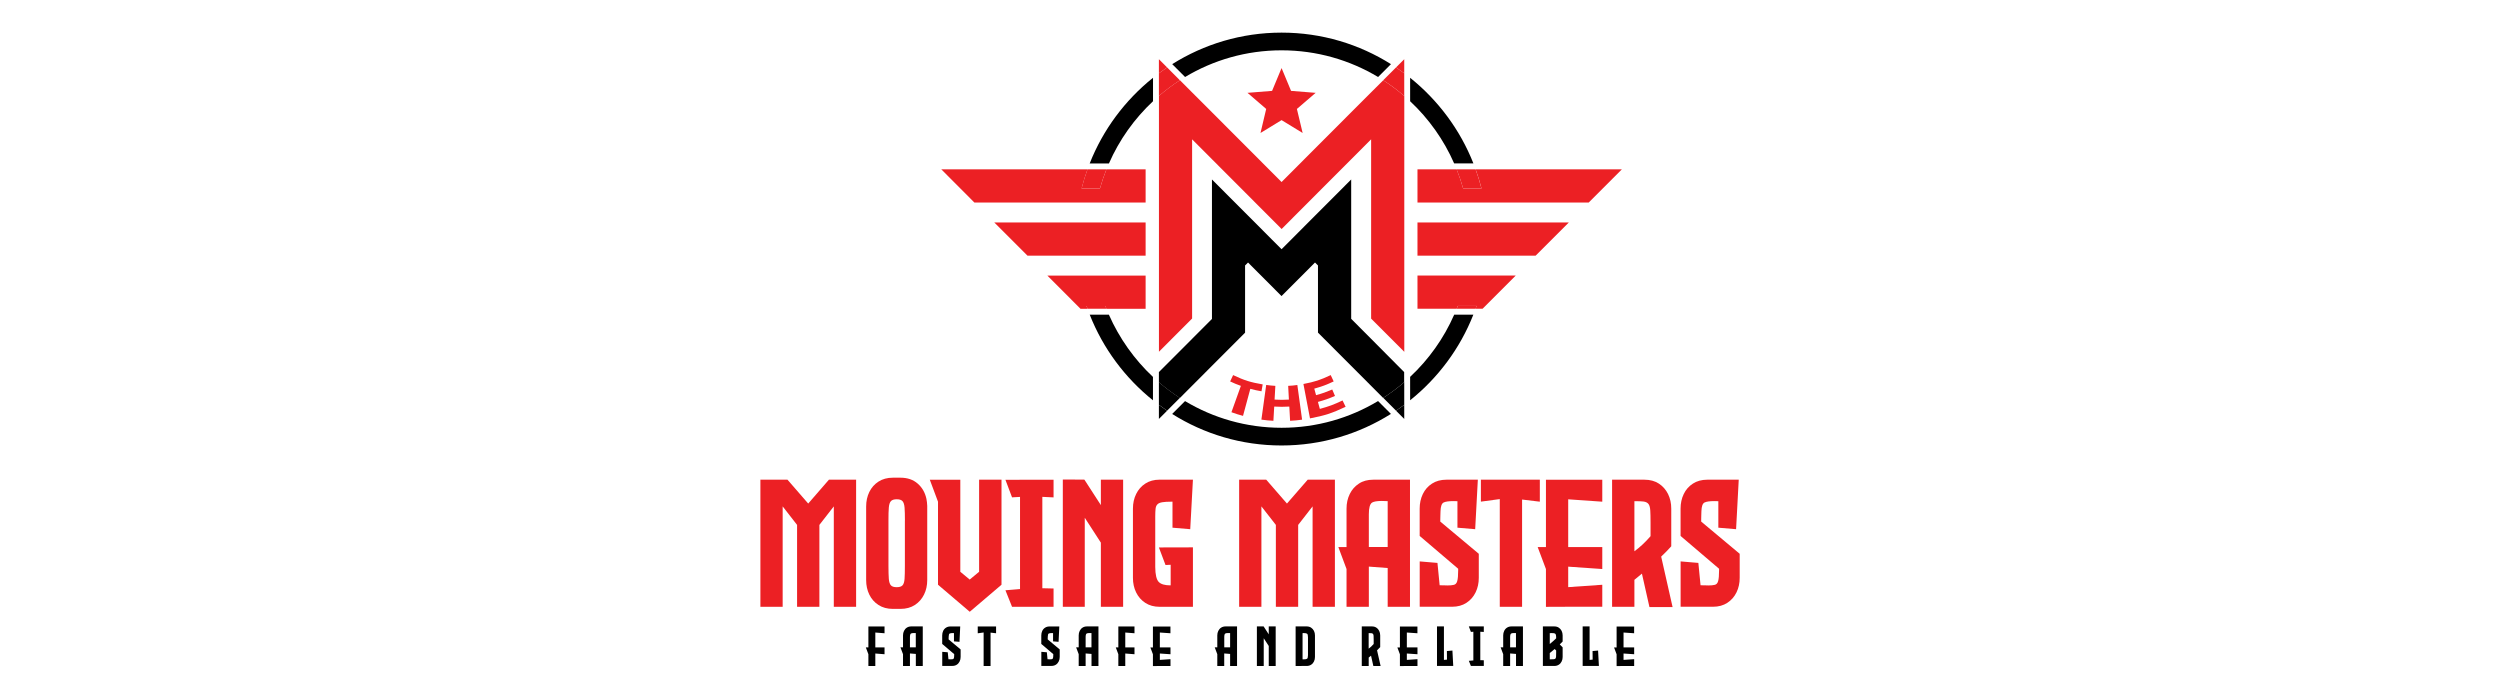 <?xml version="1.0" encoding="utf-8"?>
<!-- Generator: Adobe Illustrator 26.0.1, SVG Export Plug-In . SVG Version: 6.00 Build 0)  -->
<svg version="1.1" id="Layer_1" xmlns="http://www.w3.org/2000/svg" xmlns:xlink="http://www.w3.org/1999/xlink" x="0px" y="0px"
	 viewBox="0 0 548 153" style="enable-background:new 0 0 548 153;" xml:space="preserve">
<style type="text/css">
	.st0{fill:#EC2024;}
</style>
<g>
	<g>
		<g>
			<path class="st0" d="M181.7,105.15h5.96v27.86h-4.89V111l-3.16,4.06v17.95h-4.89v-17.95l-3.16-4.06v22.01h-4.88v-27.86h5.94
				l4.54,5.23L181.7,105.15z"/>
			<path class="st0" d="M203.07,109.33c0.04,0.18,0.09,0.44,0.12,0.77c0.04,0.33,0.06,0.6,0.06,0.81v16.24
				c0,1.17-0.23,2.23-0.7,3.18c-0.47,0.95-1.13,1.71-2.01,2.28c-0.87,0.57-1.93,0.86-3.17,0.86h-1.65c-1.23,0-2.29-0.29-3.16-0.86
				c-0.88-0.57-1.55-1.33-2.01-2.28c-0.46-0.95-0.69-2.01-0.69-3.18v-16.12c0-1.17,0.23-2.23,0.69-3.18
				c0.46-0.95,1.13-1.71,2.01-2.28c0.88-0.57,1.93-0.86,3.16-0.86h1.65c1.54,0,2.8,0.43,3.78,1.29
				C202.13,106.85,202.77,107.96,203.07,109.33z M198.36,114.09c0-1.22-0.03-2.17-0.08-2.84c-0.06-0.67-0.21-1.14-0.46-1.41
				c-0.25-0.27-0.67-0.4-1.26-0.4c-0.59,0-1.01,0.13-1.26,0.4c-0.26,0.27-0.41,0.74-0.47,1.41c-0.06,0.67-0.08,1.62-0.08,2.84v9.97
				c0,1.22,0.03,2.17,0.08,2.84c0.06,0.67,0.21,1.14,0.46,1.41c0.25,0.27,0.67,0.4,1.27,0.4c0.6,0,1.02-0.13,1.27-0.4
				c0.25-0.27,0.4-0.74,0.45-1.41c0.05-0.67,0.07-1.62,0.07-2.84V114.09z"/>
			<path class="st0" d="M214.64,105.15h4.89v23.02l-6.96,5.93l-6.96-5.93v-18.2l-1.8-4.82h6.69v20.18l2.06,1.71l2.06-1.71V105.15z"
				/>
			<path class="st0" d="M230.94,109.03l-2.46-0.12v20.03l2.46,0.06v4.01h-9.1l-1.45-3.62l3.2-0.27v-20.2l-1.75,0.1l-1.45-3.85
				l10.55-0.02V109.03z"/>
			<path class="st0" d="M241.31,105.15h4.88v27.86h-4.88v-14.06l-3.53-5.46v19.52h-4.81v-27.9l4.71,0.02l0.12,0.16l3.51,5.43V105.15
				z"/>
			<path class="st0" d="M255.48,123.85l-1.45-3.85l7.46-0.02v13.03h-7.29c-1.23,0-2.28-0.29-3.15-0.86
				c-0.87-0.57-1.54-1.33-2.01-2.29c-0.47-0.96-0.7-2.02-0.7-3.19v-15.19c0-1.17,0.23-2.23,0.7-3.19c0.47-0.96,1.13-1.72,2.01-2.29
				c0.87-0.57,1.92-0.86,3.15-0.86h7.29L260.9,116l-3.89-0.33v-5.7h-0.33c-0.78,0-1.41,0.04-1.9,0.12
				c-0.49,0.08-0.85,0.23-1.07,0.46c-0.23,0.23-0.36,0.55-0.41,0.98c-0.04,0.43-0.07,0.99-0.07,1.69v11.06
				c0.01,1.67,0.27,2.77,0.77,3.29c0.49,0.49,1.33,0.74,2.51,0.74h0.1v-4.51L255.48,123.85z"/>
			<path class="st0" d="M286.65,105.15h5.96v27.86h-4.89V111l-3.16,4.06v17.95h-4.89v-17.95L276.5,111v22.01h-4.88v-27.86h5.94
				l4.54,5.23L286.65,105.15z"/>
			<path class="st0" d="M301.03,105.15h8.04v27.86h-4.89v-8.5l-4.11-0.31h-0.02v8.81h-4.89v-8.28l-1.8-4.82h1.8v-8.42
				c0-1.17,0.23-2.23,0.7-3.19c0.47-0.96,1.13-1.72,2.01-2.29C298.73,105.43,299.79,105.15,301.03,105.15z M300.05,119.9h4.13
				v-10.05h-0.02c-0.47-0.03-0.89-0.04-1.26-0.04c-1.04,0-1.75,0.12-2.13,0.35c-0.48,0.3-0.72,1.15-0.72,2.57V119.9z"/>
			<path class="st0" d="M323.36,116l-3.89-0.33v-5.81h-0.1c-0.27-0.01-0.51-0.02-0.73-0.02c-1.04,0-1.78,0.1-2.2,0.31
				c-0.42,0.21-0.65,0.84-0.68,1.91c-0.01,0.17-0.02,0.38-0.02,0.62c-0.01,0.25-0.01,0.5-0.02,0.75c-0.01,0.25-0.01,0.46-0.01,0.63
				v0.27l8.44,7.06v5.27c0,1.17-0.23,2.23-0.7,3.19c-0.47,0.96-1.13,1.72-2.01,2.29c-0.87,0.57-1.92,0.86-3.15,0.86h-7.09v-9.94
				l3.89,0.33l0.48,4.9c0.41,0,0.78,0.01,1.11,0.02c0.23,0.01,0.45,0.02,0.65,0.02c0.53,0,0.98-0.04,1.35-0.13
				c0.37-0.08,0.62-0.36,0.75-0.84c0.13-0.47,0.2-1.25,0.2-2.34v-0.35l-8.44-7.19v-5.99c0-1.17,0.23-2.23,0.69-3.19
				c0.46-0.96,1.13-1.72,2.01-2.29c0.88-0.57,1.93-0.86,3.16-0.86h6.89L323.36,116z"/>
			<path class="st0" d="M337.53,105.15v4.82l-3.89-0.47v23.51h-4.89V109.4l-4.14,0.56v-4.82H337.53z"/>
			<path class="st0" d="M351.22,109.97l-7.47-0.52v10.46h7.47v4.82l-7.47-0.52v4.49l7.47-0.52v4.82h-7.47l-4.88,0.02v-8.28
				l-1.81-4.82h1.81v-14.76h12.35V109.97z"/>
			<path class="st0" d="M361.56,133.07l-1.65-7.33c-0.58,0.49-1.13,0.95-1.65,1.36v5.91h-4.89v-27.86h7.09
				c1.24,0,2.3,0.29,3.17,0.86c0.87,0.57,1.54,1.34,2.01,2.29c0.47,0.96,0.7,2.02,0.7,3.19v8.26c-0.65,0.73-1.39,1.48-2.21,2.26
				l2.5,11.06H361.56z M358.26,109.85v10.99c1.2-0.87,2.38-1.97,3.54-3.31v-2.99c0-1.14-0.02-2.03-0.06-2.66
				c-0.04-0.64-0.17-1.1-0.38-1.39c-0.22-0.29-0.57-0.48-1.06-0.55c-0.41-0.05-0.95-0.08-1.63-0.08H358.26z"/>
			<path class="st0" d="M380.55,116l-3.89-0.33v-5.81h-0.1c-0.27-0.01-0.51-0.02-0.73-0.02c-1.04,0-1.78,0.1-2.2,0.31
				c-0.42,0.21-0.65,0.84-0.68,1.91c-0.01,0.17-0.02,0.38-0.02,0.62c-0.01,0.25-0.01,0.5-0.02,0.75c-0.01,0.25-0.01,0.46-0.01,0.63
				v0.27l8.44,7.06v5.27c0,1.17-0.23,2.23-0.7,3.19c-0.47,0.96-1.13,1.72-2.01,2.29c-0.87,0.57-1.92,0.86-3.15,0.86h-7.09v-9.94
				l3.89,0.33l0.48,4.9c0.41,0,0.78,0.01,1.11,0.02c0.23,0.01,0.45,0.02,0.65,0.02c0.53,0,0.98-0.04,1.35-0.13
				c0.37-0.08,0.62-0.36,0.75-0.84c0.13-0.47,0.2-1.25,0.2-2.34v-0.35l-8.44-7.19v-5.99c0-1.17,0.23-2.23,0.69-3.19
				c0.46-0.96,1.13-1.72,2.01-2.29c0.88-0.57,1.93-0.86,3.16-0.86h6.89L380.55,116z"/>
		</g>
	</g>
	<g>
		<g>
			<g>
				<path d="M309.1,82.61v5.13c6.12-4.9,10.94-11.36,13.86-18.77h-4.2C316.49,74.16,313.18,78.8,309.1,82.61z"/>
				<path d="M243.07,68.98h-4.2c2.92,7.41,7.75,13.87,13.86,18.77v-5.13C248.66,78.8,245.35,74.16,243.07,68.98z"/>
				<path d="M280.92,93.77c-7.73,0-14.97-2.14-21.16-5.85l-2.82,2.82c6.95,4.38,15.17,6.91,23.97,6.91c8.8,0,17.02-2.54,23.98-6.92
					l-2.82-2.82C295.88,91.63,288.65,93.77,280.92,93.77z"/>
				<path d="M309.1,17.05v5.14c4.08,3.82,7.38,8.45,9.65,13.63h4.22C320.05,28.42,315.22,21.96,309.1,17.05z"/>
				<path d="M280.92,11.03c7.73,0,14.97,2.14,21.16,5.85l2.82-2.82c-6.95-4.38-15.17-6.91-23.98-6.91c-8.8,0-17.02,2.54-23.97,6.91
					l2.82,2.82C265.95,13.17,273.19,11.03,280.92,11.03z"/>
				<path d="M238.86,35.83h4.22c2.27-5.19,5.58-9.82,9.66-13.64v-5.14C246.61,21.96,241.78,28.42,238.86,35.83z"/>
			</g>
			<path class="st0" d="M213.59,44.4h37.53v-7.28h-8.59c-0.54,1.36-1.02,2.76-1.42,4.19h-4.02c0.36-1.42,0.8-2.82,1.29-4.19h-32.05
				L213.59,44.4z"/>
			<path class="st0" d="M241.11,41.31c0.4-1.43,0.88-2.82,1.42-4.19h-4.16c-0.49,1.37-0.93,2.76-1.29,4.19H241.11z"/>
			<path class="st0" d="M320.72,41.31c-0.4-1.43-0.88-2.82-1.42-4.19h-8.59v7.28h37.53l7.27-7.28h-32.05
				c0.49,1.37,0.93,2.76,1.29,4.19H320.72z"/>
			<path class="st0" d="M320.72,41.31h4.02c-0.36-1.42-0.8-2.82-1.29-4.19h-4.16C319.84,38.49,320.32,39.88,320.72,41.31z"/>
			<polygon class="st0" points="225.22,56.04 251.12,56.04 251.12,48.77 217.95,48.77 			"/>
			<polygon class="st0" points="310.71,56.04 336.61,56.04 343.88,48.77 310.71,48.77 			"/>
			<path class="st0" d="M251.12,60.41h-21.54l7.27,7.28h1.54c-0.07-0.21-0.15-0.41-0.23-0.62h4.12c0.08,0.21,0.17,0.41,0.25,0.62
				h8.59V60.41z"/>
			<path class="st0" d="M238.16,67.06c0.07,0.21,0.15,0.41,0.23,0.62h4.15c-0.08-0.21-0.17-0.41-0.25-0.62H238.16z"/>
			<path class="st0" d="M323.67,67.06c-0.07,0.21-0.15,0.41-0.23,0.62h1.54l7.27-7.28h-21.54v7.28h8.59
				c0.08-0.21,0.17-0.41,0.25-0.62H323.67z"/>
			<path class="st0" d="M323.67,67.06h-4.12c-0.08,0.21-0.17,0.41-0.25,0.62h4.15C323.52,67.47,323.6,67.27,323.67,67.06z"/>
			<path class="st0" d="M254.03,12.98v3.08c0.59-0.44,1.19-0.87,1.8-1.28L254.03,12.98z"/>
			<path class="st0" d="M300.54,20.25l-4.36,4.36l-7.27,7.28l-4.36,4.37l-3.63,3.64l-3.63-3.64l-4.36-4.37l-7.27-7.28l-4.36-4.36
				l-2.66-2.67c-1.62,1.04-3.15,2.19-4.6,3.44v2.23v4.43v10.29v28.84v10.29l7.27-7.28V59.55V45.26V34.97v-4.43l4.36,4.37l7.27,7.28
				l2.86,2.87l1.5,1.5l3.63,3.64l3.63-3.64l1.5-1.5l2.86-2.87l7.27-7.28l4.36-4.37v4.43v10.29v14.29v10.29l7.27,7.28V66.82V37.98
				V27.7v-4.43v-2.23c-1.45-1.25-2.99-2.4-4.61-3.45L300.54,20.25z"/>
			<path class="st0" d="M306.01,14.78c0.61,0.41,1.21,0.84,1.8,1.28v-3.08L306.01,14.78z"/>
			<path class="st0" d="M303.2,17.59c1.62,1.04,3.15,2.19,4.61,3.45v-4.98c-0.59-0.44-1.19-0.87-1.8-1.28L303.2,17.59z"/>
			<path class="st0" d="M255.83,14.78c-0.61,0.41-1.21,0.84-1.8,1.28v4.98c1.45-1.25,2.99-2.4,4.6-3.44L255.83,14.78z"/>
		</g>
		<path d="M254.03,91.83l1.8-1.8c-0.61-0.41-1.21-0.84-1.8-1.28V91.83z"/>
		<path d="M300.54,74.26l-4.36-4.37v-4.43V55.18v-5.56V39.34l-7.27,7.28l-0.65,0.65l-3.71,3.72l-1.42,1.43l-2.21,2.21l-2.21-2.21
			l-1.42-1.43l-3.71-3.72l-0.65-0.65l-7.27-7.28v10.29v5.56v10.29v4.43l-4.36,4.37l-7.27,7.28v2.24c1.45,1.25,2.99,2.4,4.6,3.44
			l2.66-2.67l4.36-4.37l7.27-7.28V62.62v-4.43l0.65-0.65l2.21,2.22l1.5,1.5l3.63,3.64l3.63-3.64l1.5-1.5l2.21-2.22l0.65,0.65v4.43
			v10.29l7.27,7.28l4.36,4.37l2.66,2.67c1.62-1.04,3.15-2.19,4.6-3.44v-2.23L300.54,74.26z"/>
		<path d="M307.81,91.83v-3.08c-0.59,0.44-1.19,0.87-1.8,1.28L307.81,91.83z"/>
		<path d="M306.01,90.02c0.61-0.41,1.21-0.84,1.8-1.28v-4.97c-1.45,1.25-2.99,2.4-4.6,3.44L306.01,90.02z"/>
		<path d="M254.03,88.74c0.59,0.44,1.19,0.87,1.8,1.28l2.8-2.81c-1.62-1.04-3.15-2.19-4.6-3.44V88.74z"/>
		<polygon class="st0" points="280.92,26.33 285.54,29.15 284.28,23.88 288.39,20.35 283,19.92 280.92,14.92 278.84,19.92 
			273.45,20.35 277.55,23.88 276.3,29.15 		"/>
	</g>
	<g>
		<g>
			<g>
				<path class="st0" d="M272.47,91.16c-1.03-0.28-1.54-0.44-2.54-0.8c0.83-2.31,1.24-3.47,2.07-5.78
					c-0.95-0.34-1.43-0.54-2.35-0.97c0.26-0.56,0.39-0.83,0.65-1.39c2.5,1.18,3.82,1.58,6.48,2.04c-0.1,0.61-0.15,0.91-0.26,1.51
					c-0.99-0.17-1.48-0.28-2.45-0.54C273.42,87.61,273.11,88.79,272.47,91.16z"/>
				<path class="st0" d="M285.42,91.99c-1.05,0.14-1.57,0.19-2.63,0.25c-0.07-1.25-0.1-1.87-0.17-3.12c-1.32,0.07-1.99,0.07-3.31,0
					c-0.07,1.25-0.11,1.87-0.18,3.12c-1.05-0.06-1.58-0.11-2.63-0.26c0.42-3.04,0.63-4.56,1.05-7.6c0.8,0.11,1.21,0.15,2.01,0.2
					c-0.07,1.2-0.1,1.81-0.17,3.01c1.26,0.07,1.89,0.07,3.14,0c-0.07-1.2-0.1-1.81-0.16-3.01c0.81-0.04,1.21-0.08,2.01-0.19
					C284.8,87.43,285,88.95,285.42,91.99z"/>
				<path class="st0" d="M294.96,89.17c-3.01,1.42-4.6,1.93-7.81,2.54c-0.58-3.02-0.86-4.52-1.44-7.54
					c2.46-0.47,3.67-0.86,5.98-1.95c0.26,0.56,0.39,0.83,0.65,1.39c-1.66,0.78-2.51,1.09-4.25,1.58c0.16,0.57,0.24,0.86,0.39,1.43
					c1.44-0.4,2.15-0.65,3.55-1.24c0.24,0.56,0.36,0.85,0.6,1.41c-1.47,0.63-2.22,0.89-3.74,1.31c0.17,0.61,0.25,0.92,0.42,1.53
					c2.04-0.56,3.04-0.93,4.98-1.85C294.57,88.33,294.7,88.61,294.96,89.17z"/>
			</g>
		</g>
	</g>
	<g>
		<g>
			<path d="M193.89,138.81l-2.02-0.16v3.26h2.02v1.5l-2.02-0.16v2.74h-1.52v-2.58l-0.56-1.5h0.56v-4.59h3.54V138.81z"/>
			<path d="M199.77,137.31h2.5v8.67h-1.52v-2.64l-1.28-0.1h-0.01v2.74h-1.52v-2.58l-0.56-1.5h0.56v-2.62c0-0.36,0.07-0.69,0.22-0.99
				c0.15-0.3,0.35-0.54,0.62-0.71C199.05,137.4,199.38,137.31,199.77,137.31z M199.46,141.9h1.28v-3.13h-0.01
				c-0.15-0.01-0.28-0.01-0.39-0.01c-0.32,0-0.55,0.04-0.66,0.11c-0.15,0.09-0.22,0.36-0.22,0.8V141.9z"/>
			<path d="M210.32,140.69l-1.21-0.1v-1.81h-0.03c-0.08,0-0.16-0.01-0.23-0.01c-0.32,0-0.55,0.03-0.68,0.1
				c-0.13,0.06-0.2,0.26-0.21,0.59c0,0.05-0.01,0.12-0.01,0.19c0,0.08,0,0.15-0.01,0.23c0,0.08,0,0.14,0,0.2v0.08l2.63,2.2V144
				c0,0.36-0.07,0.69-0.22,0.99c-0.15,0.3-0.35,0.54-0.62,0.71c-0.27,0.18-0.6,0.27-0.98,0.27h-2.21v-3.09l1.21,0.1l0.15,1.53
				c0.13,0,0.24,0,0.35,0.01c0.07,0,0.14,0.01,0.2,0.01c0.17,0,0.31-0.01,0.42-0.04c0.11-0.03,0.19-0.11,0.23-0.26
				c0.04-0.15,0.06-0.39,0.06-0.73v-0.11l-2.63-2.24v-1.86c0-0.36,0.07-0.69,0.21-0.99c0.14-0.3,0.35-0.54,0.62-0.71
				c0.27-0.18,0.6-0.27,0.98-0.27h2.14L210.32,140.69z"/>
			<path d="M218.34,137.31v1.5l-1.21-0.14v7.32h-1.52v-7.35l-1.29,0.18v-1.5H218.34z"/>
			<path d="M232.04,140.69l-1.21-0.1v-1.81h-0.03c-0.08,0-0.16-0.01-0.23-0.01c-0.32,0-0.55,0.03-0.68,0.1
				c-0.13,0.06-0.2,0.26-0.21,0.59c0,0.05-0.01,0.12-0.01,0.19c0,0.08,0,0.15-0.01,0.23c0,0.08,0,0.14,0,0.2v0.08l2.63,2.2V144
				c0,0.36-0.07,0.69-0.22,0.99c-0.15,0.3-0.35,0.54-0.62,0.71c-0.27,0.18-0.6,0.27-0.98,0.27h-2.21v-3.09l1.21,0.1l0.15,1.53
				c0.13,0,0.24,0,0.35,0.01c0.07,0,0.14,0.01,0.2,0.01c0.17,0,0.31-0.01,0.42-0.04c0.11-0.03,0.19-0.11,0.23-0.26
				c0.04-0.15,0.06-0.39,0.06-0.73v-0.11l-2.63-2.24v-1.86c0-0.36,0.07-0.69,0.21-0.99c0.14-0.3,0.35-0.54,0.62-0.71
				c0.27-0.18,0.6-0.27,0.98-0.27h2.14L232.04,140.69z"/>
			<path d="M238.28,137.31h2.5v8.67h-1.52v-2.64l-1.28-0.1h-0.01v2.74h-1.52v-2.58l-0.56-1.5h0.56v-2.62c0-0.36,0.07-0.69,0.22-0.99
				c0.15-0.3,0.35-0.54,0.62-0.71C237.56,137.4,237.89,137.31,238.28,137.31z M237.97,141.9h1.28v-3.13h-0.01
				c-0.15-0.01-0.28-0.01-0.39-0.01c-0.32,0-0.55,0.04-0.66,0.11c-0.15,0.09-0.22,0.36-0.22,0.8V141.9z"/>
			<path d="M248.68,138.81l-2.02-0.16v3.26h2.02v1.5l-2.02-0.16v2.74h-1.52v-2.58l-0.56-1.5h0.56v-4.59h3.54V138.81z"/>
			<path d="M256.57,138.81l-2.33-0.16v3.26h2.33v1.5l-2.33-0.16v1.4l2.33-0.16v1.5h-2.33l-1.52,0.01v-2.58l-0.56-1.5h0.56v-4.59
				h3.84V138.81z"/>
			<path d="M268.66,137.31h2.5v8.67h-1.52v-2.64l-1.28-0.1h-0.01v2.74h-1.52v-2.58l-0.56-1.5h0.56v-2.62c0-0.36,0.07-0.69,0.22-0.99
				c0.15-0.3,0.35-0.54,0.62-0.71C267.95,137.4,268.27,137.31,268.66,137.31z M268.36,141.9h1.28v-3.13h-0.01
				c-0.15-0.01-0.28-0.01-0.39-0.01c-0.32,0-0.55,0.04-0.66,0.11c-0.15,0.09-0.22,0.36-0.22,0.8V141.9z"/>
			<path d="M278.11,137.31h1.52v8.67h-1.52v-4.38l-1.1-1.7v6.08h-1.5v-8.68l1.47,0.01l0.04,0.05l1.09,1.69V137.31z"/>
			<path d="M288.24,139.28v4.73c0,0.36-0.07,0.69-0.22,0.99c-0.15,0.3-0.35,0.54-0.63,0.71c-0.27,0.18-0.6,0.27-0.98,0.27H284v-8.67
				h2.41c0.38,0,0.71,0.09,0.98,0.27c0.27,0.18,0.48,0.42,0.63,0.71C288.17,138.59,288.24,138.92,288.24,139.28z M285.52,144.52
				c0.1,0,0.18,0.01,0.26,0.01c0.36,0,0.6-0.04,0.72-0.13c0.14-0.1,0.21-0.36,0.21-0.79v-3.92c0-0.43-0.07-0.7-0.21-0.79
				c-0.12-0.08-0.36-0.13-0.72-0.13c-0.08,0-0.17,0-0.26,0.01V144.52z"/>
			<path d="M301.04,146l-0.51-2.28c-0.18,0.15-0.35,0.29-0.51,0.42v1.84h-1.52v-8.67h2.21c0.39,0,0.72,0.09,0.99,0.27
				c0.27,0.18,0.48,0.42,0.62,0.71c0.14,0.3,0.22,0.63,0.22,0.99v2.57c-0.2,0.23-0.43,0.46-0.69,0.7l0.78,3.44H301.04z
				 M300.01,138.77v3.42c0.37-0.27,0.74-0.61,1.1-1.03v-0.93c0-0.36-0.01-0.63-0.02-0.83c-0.01-0.2-0.05-0.34-0.12-0.43
				c-0.07-0.09-0.18-0.15-0.33-0.17c-0.13-0.02-0.3-0.02-0.51-0.02H300.01z"/>
			<path d="M310.71,138.81l-2.33-0.16v3.26h2.33v1.5l-2.33-0.16v1.4l2.33-0.16v1.5h-2.33l-1.52,0.01v-2.58l-0.56-1.5h0.56v-4.59
				h3.84V138.81z"/>
			<path d="M318.37,142.6l0.18,3.38h-3.56v-8.67h1.52v7.34h0.01l0.66-0.06l-0.02-1.88L318.37,142.6z"/>
			<path d="M325.25,138.52l-0.77-0.04v6.23l0.77,0.02v1.25h-2.83l-0.45-1.13l0.99-0.08v-6.29l-0.54,0.03l-0.45-1.2l3.28-0.01V138.52
				z"/>
			<path d="M331.33,137.31h2.5v8.67h-1.52v-2.64l-1.28-0.1h-0.01v2.74h-1.52v-2.58l-0.56-1.5h0.56v-2.62c0-0.36,0.07-0.69,0.22-0.99
				c0.14-0.3,0.35-0.54,0.62-0.71C330.61,137.4,330.94,137.31,331.33,137.31z M331.02,141.9h1.28v-3.13h-0.01
				c-0.14-0.01-0.28-0.01-0.39-0.01c-0.32,0-0.55,0.04-0.66,0.11c-0.15,0.09-0.22,0.36-0.22,0.8V141.9z"/>
			<path d="M340.7,137.31c0.38,0,0.71,0.09,0.98,0.27c0.27,0.18,0.48,0.42,0.63,0.71c0.14,0.3,0.22,0.63,0.22,0.99v1.34
				c-0.19,0.21-0.4,0.42-0.63,0.64c0.23,0.22,0.44,0.44,0.63,0.64v2.11c0,0.36-0.07,0.69-0.22,0.99c-0.15,0.3-0.35,0.54-0.63,0.71
				c-0.27,0.18-0.6,0.27-0.98,0.27h-2.5v-8.67H340.7z M339.71,138.77v2.4c0.42-0.34,0.89-0.75,1.4-1.25v-0.08l-0.01-0.28
				c-0.01-0.38-0.09-0.61-0.25-0.69c-0.13-0.07-0.37-0.1-0.73-0.1c-0.07,0-0.14,0-0.22,0.01H339.71z M341.12,142.59
				c-0.11-0.11-0.22-0.22-0.34-0.32c-0.41,0.34-0.76,0.64-1.07,0.88v1.37h0.37c0.22,0,0.4-0.01,0.55-0.02
				c0.15-0.02,0.26-0.07,0.33-0.15c0.07-0.09,0.12-0.23,0.13-0.43c0.01-0.2,0.02-0.48,0.02-0.85V142.59z"/>
			<path d="M350.3,142.6l0.18,3.38h-3.56v-8.67h1.52v7.34h0.01l0.66-0.06l-0.02-1.88L350.3,142.6z"/>
			<path d="M358.21,138.81l-2.33-0.16v3.26h2.33v1.5l-2.33-0.16v1.4l2.33-0.16v1.5h-2.33l-1.52,0.01v-2.58l-0.56-1.5h0.56v-4.59
				h3.84V138.81z"/>
		</g>
	</g>
</g>
</svg>
